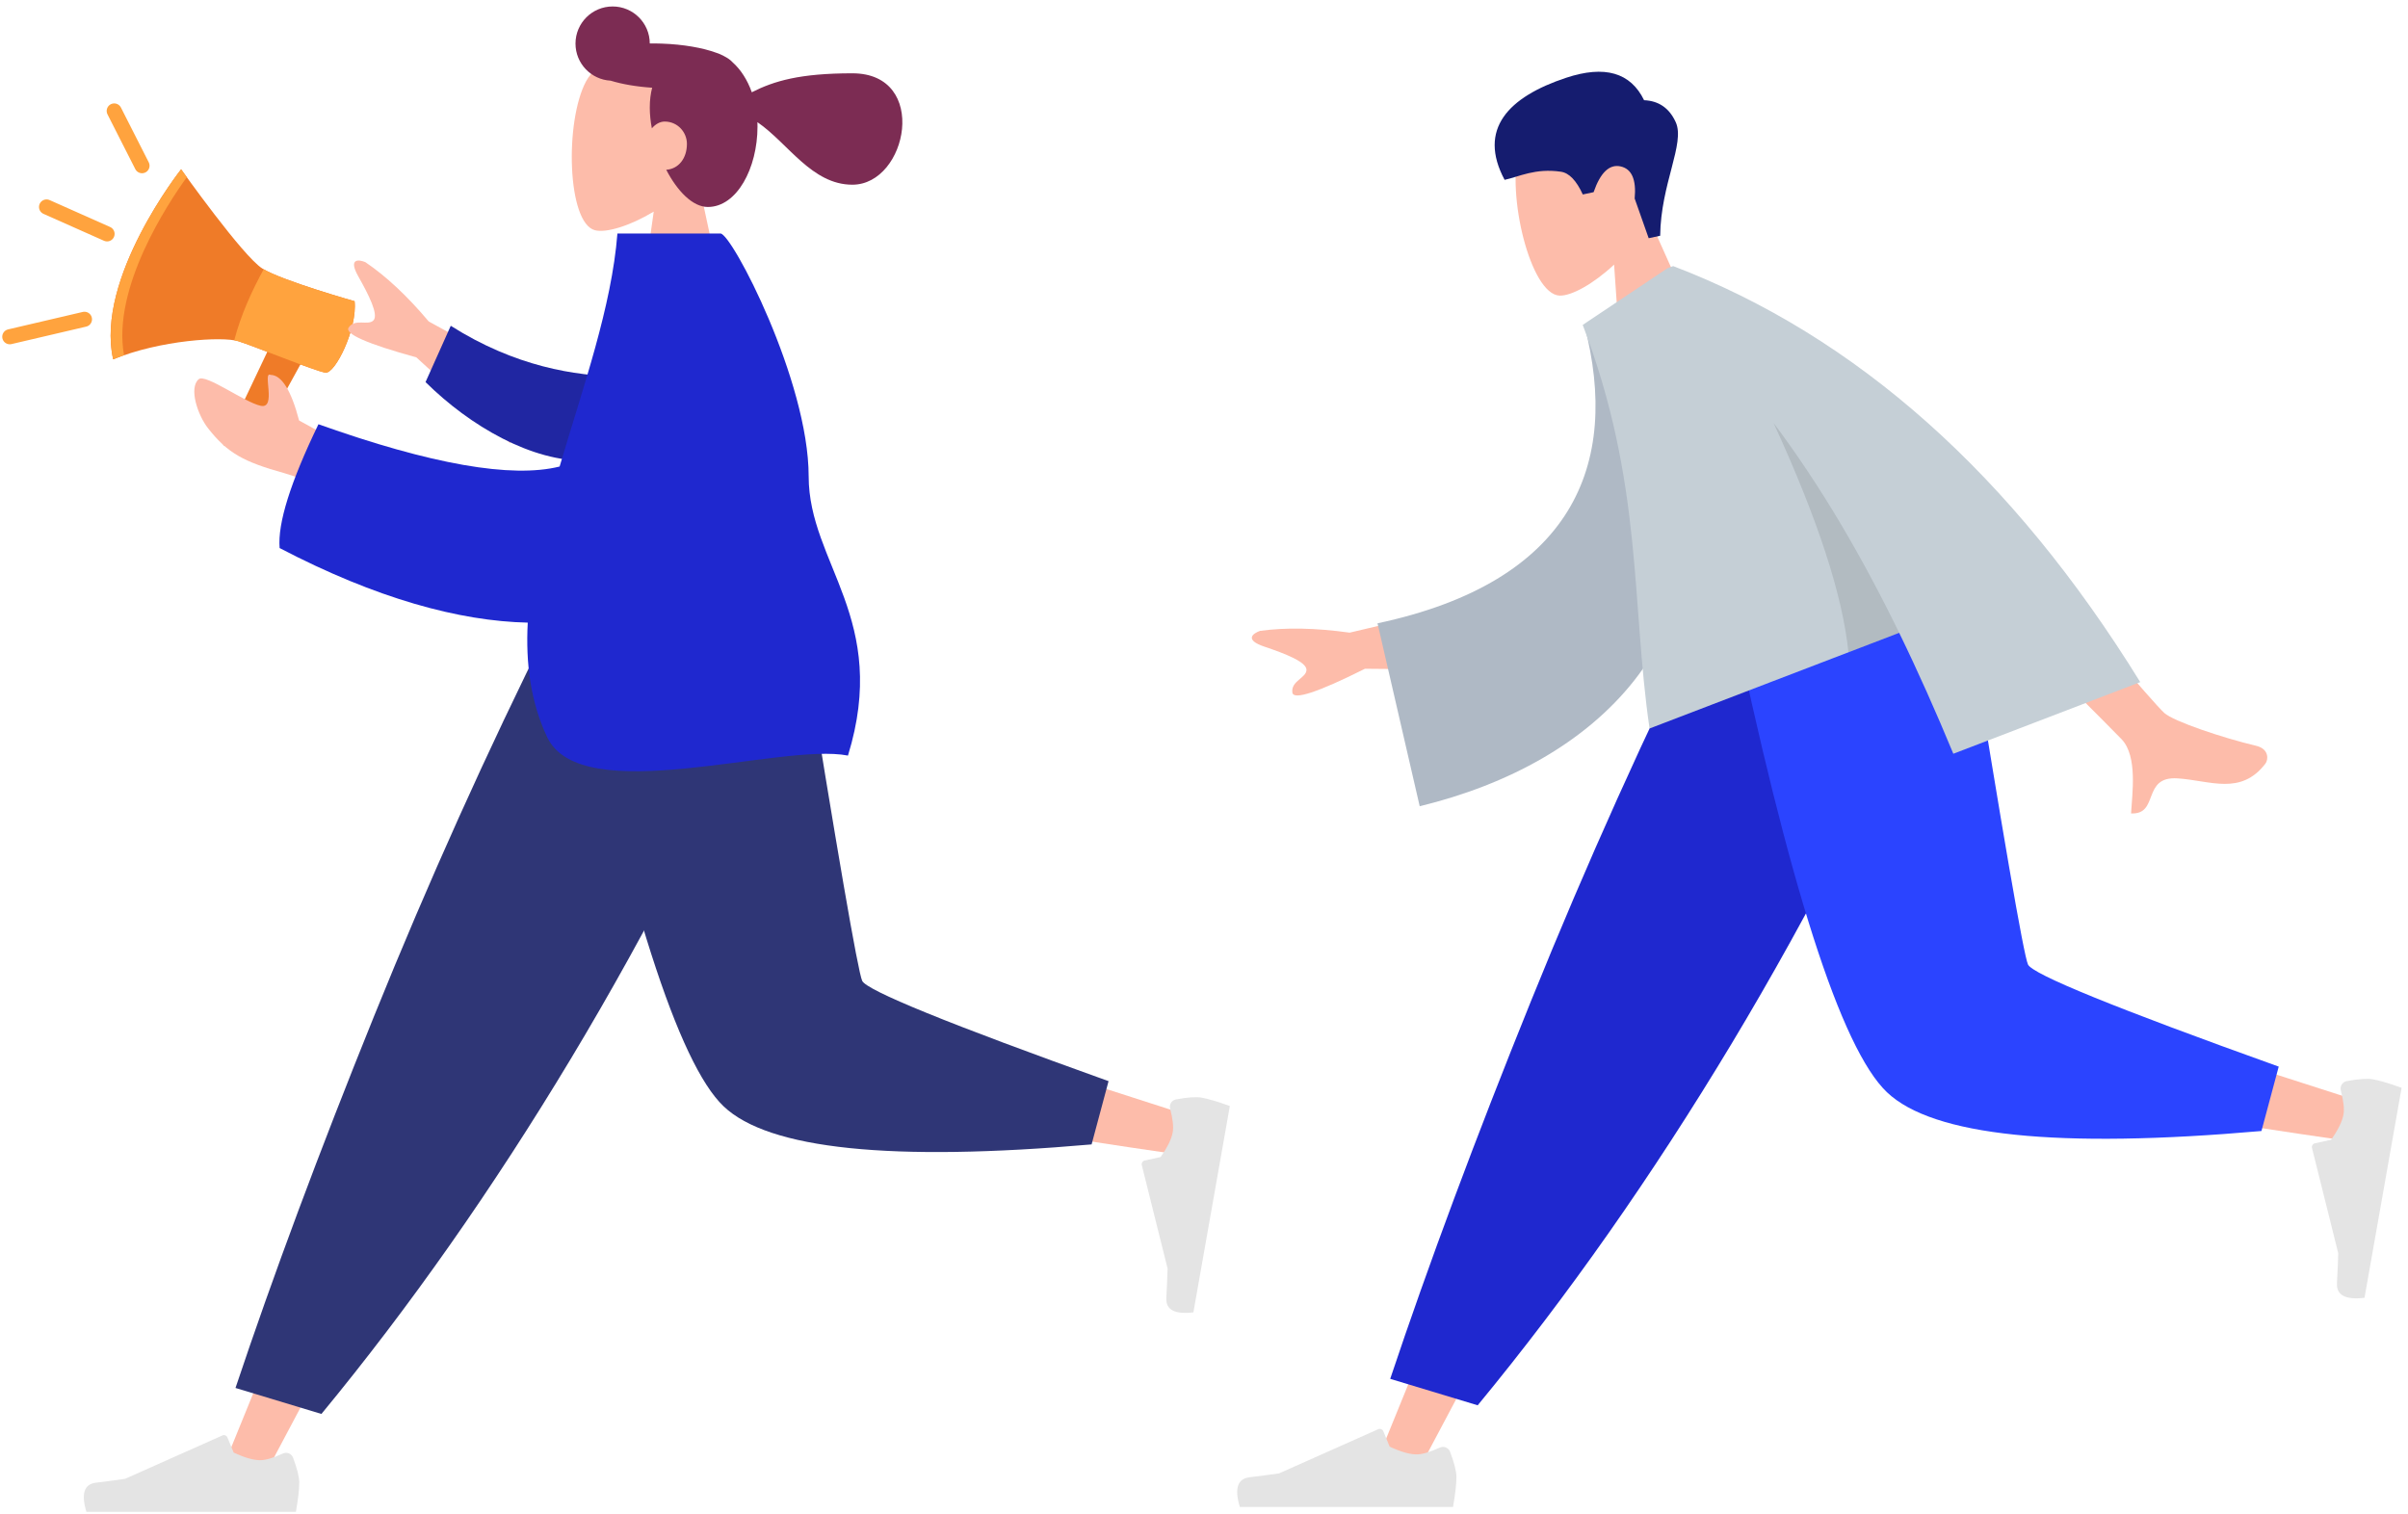 <svg height="166" viewBox="0 0 264 166" width="264" xmlns="http://www.w3.org/2000/svg">
    <g fill="none" fill-rule="evenodd">
        <g transform="matrix(-.978 .208 .208 .978 182.305 6.14)">
            <path d="m3.424 14.29c-1.91-2.241-3.202-4.987-2.986-8.065.622-8.867 12.968-6.916 15.369-2.441 2.401 4.475 2.116 15.826-.988 16.626-1.238.319-3.874-.462-6.558-2.08l1.684 11.914h-9.946z" fill="#fdbcaa" transform="translate(1.727 2.933)"/>
            <path d="m4.387 19.219c-1.248-5.552-4.805-9.337-4.261-11.819.362-1.654 1.327-2.683 2.895-3.086.811-3.28 3.427-4.675 7.847-4.185 6.63.735 10.677 3.487 8.929 9.545-1.606 0-3.546-.581-6.227.414-.851.316-1.459 1.295-1.826 2.938h-1.212c-1.176-1.949-2.336-2.666-3.479-2.149-1.143.517-1.403 1.772-.78 3.765l-.597 4.578z" fill="#151c6f"/>
        </g>
        <g transform="matrix(-1 0 0 1 265 66.07)">
            <path d="m55.526 0 30.794 51.469 23.086 43.513h4.973l-38.682-94.982z" fill="#fdbcaa"/>
            <path d="m1.11 3.091c-.464 1.237-.696 2.163-.696 2.778 0 .747.124 1.837.373 3.271h23.374c.607-2.008.257-3.091-1.052-3.251-1.309-.16-2.396-.305-3.261-.434l-10.864-4.842c-.209-.093-.454.001-.547.21-.002.004-.003.007-.005.011l-.698 1.694c-1.211.565-2.196.848-2.953.848-.615 0-1.465-.249-2.55-.746l0-0c-.416-.191-.908-.008-1.099.408-.008.018-.016.036-.023.055z" fill="#e4e4e4" transform="translate(104.911 90.02)"/>
            <path d="m102.995 88.014 9.59-2.9c-4.201-12.557-9.351-26.376-15.448-41.456-6.098-15.08-12.646-29.633-19.646-43.658h-27.085c7.782 17.741 16.032 33.862 24.75 48.361 8.718 14.499 17.998 27.717 27.839 39.653z" fill="#1f28cf"/>
            <path d="m53.502 0c-2.906 18.087-8.512 41.194-9.041 41.908-.353.475-13.049 4.729-38.089 12.76l1.074 4.384c29.86-4.307 45.594-7.649 47.201-10.025 2.411-3.564 14.45-31.723 19.113-49.026z" fill="#fdbcaa"/>
            <path d="m15.174 50.878 1.892 7.061c22.334 1.958 36.018.543 41.053-4.245s10.773-22.686 17.215-53.694h-25.827c-4.081 25.391-6.363 38.619-6.845 39.685-.482 1.066-9.645 4.797-27.488 11.193z" fill="#2b44ff"/>
            <path d="m1.11 3.091c-.464 1.237-.696 2.163-.696 2.778 0 .747.124 1.837.373 3.271h23.374c.607-2.008.257-3.091-1.052-3.251-1.309-.16-2.396-.305-3.261-.434l-10.864-4.842c-.209-.093-.454.001-.547.21-.002.004-.003.007-.005.011l-.698 1.694c-1.211.565-2.196.848-2.953.848-.615 0-1.465-.249-2.55-.746l0-0c-.416-.191-.908-.008-1.099.408-.008.018-.016.036-.023.055z" fill="#e4e4e4" transform="matrix(.174 .985 -.985 .174 10.567 50.839)"/>
        </g>
        <g transform="matrix(-.934 .358 .358 .934 222.436 14.227)">
            <path d="m72.755 27.059 16.49-2.231c3.299-1.82 6.333-3.052 9.104-3.697.78-.023 2.02.259.172 1.787-1.848 1.528-3.722 3.218-3.393 4.034.329.815 2.048.512 2.332 1.766.19.836-2.599.972-8.366.408l-13.38 5.262zm-51.802 3.786 9.146.034c-10.028 22.387-15.257 34.109-15.687 35.165-.966 2.376 1.079 5.994 1.953 7.939-2.848 1.264-2.545-3.418-6.138-1.76-3.28 1.514-5.775 4.256-9.564 1.937-.466-.285-.976-1.359.257-2.198 3.073-2.09 7.501-5.749 8.1-6.953.816-1.642 4.794-13.03 11.933-34.164z" fill="#fdbcaa"/>
            <path d="m44.15 4.021 7.175-.153c3.136 15.613 13.577 24.735 34.707 19.489l4.623 20.056c-19.8 4.319-38.058-2.097-43.541-23.316-1.419-5.493-2.663-11.229-2.963-16.077z" fill="#afb9c5" transform="matrix(.996 .087 -.087 .996 2.372 -5.782)"/>
            <path d="m42.471.007 10.849 2.465c0 18.511 5.944 30.322 8.993 43.932h-29.301c-.413 4.703-.666 9.537-.798 14.501h-21.94c4.972-26.241 15.465-46.543 31.48-60.905h.711z" fill="#c5cfd6"/>
            <path d="m37.635 19.995c-.755 11.535-.311 20.338 1.332 26.409h-5.955c.818-9.316 2.26-18.119 4.623-26.409z" fill="#000" fill-opacity=".1"/>
        </g>
        <g transform="matrix(-1 0 0 1 99.302 0)">
            <path d="m3.365 14.042c-1.876-2.202-3.146-4.901-2.934-7.924.611-8.713 12.743-6.796 15.102-2.399 2.36 4.397 2.079 15.552-.97 16.338-1.216.313-3.807-.454-6.444-2.043l1.655 11.707h-9.773z" fill="#fdbcaa" transform="translate(19.511 5.188)"/>
            <path d="m26.259 18.617c-1.212 2.326-2.888 4.077-4.563 4.077-3.181 0-5.442-4.251-5.442-8.822 0-.161.003-.32.009-.478-3.365 2.308-5.958 6.858-10.409 6.858-6.057 0-8.462-12.214 0-12.214 5.755 0 8.586.839 11.025 2.079.481-1.356 1.215-2.496 2.112-3.293.216-.243.547-.475.974-.691.261-.143.531-.259.809-.347 1.471-.541 3.602-.922 5.983-1.005.445-.016.881-.02 1.307-.014.007-2.243 1.827-4.058 4.072-4.058 2.249 0 4.072 1.823 4.072 4.071 0 2.174-1.705 3.951-3.852 4.065-1.228.379-2.805.657-4.555.774.17.639.262 1.364.262 2.184 0 .724-.08 1.492-.227 2.271-.379-.451-.887-.745-1.402-.745-1.441 0-2.443 1.185-2.443 2.443 0 1.597.922 2.751 2.268 2.844z" fill="#7c2c53"/>
        </g>
        <g transform="matrix(-1 0 0 1 135.649 68.547)">
            <path d="m53.764 0 30.259 50.575 22.685 42.757h4.886l-38.01-93.332z" fill="#fdbcaa"/>
            <path d="m1.091 2.909c-.456 1.216-.683 2.126-.683 2.729 0 .734.122 1.805.367 3.214h22.968c.597-1.973.252-3.038-1.034-3.195-1.286-.157-2.354-.299-3.205-.426l-10.675-4.758c-.205-.092-.446.001-.538.206-.002.003-.003.007-.005.011l-.686 1.664c-1.19.555-2.158.833-2.902.833-.605 0-1.44-.244-2.506-.733l0-0c-.409-.187-.892-.008-1.079.401-.008.018-.015.035-.022.054z" fill="#e4e4e4" transform="translate(102.432 88.368)"/>
            <path d="m100.408 86.486 9.423-2.85c-4.128-12.339-9.189-25.918-15.18-40.736-5.992-14.818-12.426-29.118-19.304-42.9h-26.614c7.647 17.433 15.753 33.274 24.32 47.521 8.566 14.247 17.685 27.236 27.356 38.964z" fill="#2f3676"/>
            <path d="m51.776 0c-2.856 17.772-8.364 40.479-8.884 41.18-.347.467-12.822 4.647-37.428 12.539l1.055 4.308c29.342-4.232 44.802-7.516 46.382-9.851 2.369-3.502 14.199-31.172 18.781-48.175z" fill="#fdbcaa"/>
            <path d="m14.113 49.994 1.859 6.938c21.946 1.924 35.392.534 40.34-4.171 4.948-4.705 10.586-22.292 16.916-52.761h-25.378c-4.011 24.95-6.253 37.948-6.726 38.996s-9.477 4.714-27.011 10.999z" fill="#2f3676"/>
            <path d="m1.091 2.909c-.456 1.216-.683 2.126-.683 2.729 0 .734.122 1.805.367 3.214h22.968c.597-1.973.252-3.038-1.034-3.195-1.286-.157-2.354-.299-3.205-.426l-10.675-4.758c-.205-.092-.446.001-.538.206-.002.003-.003.007-.005.011l-.686 1.664c-1.19.555-2.158.833-2.902.833-.605 0-1.44-.244-2.506-.733l0-0c-.409-.187-.892-.008-1.079.401-.008.018-.015.035-.022.054z" fill="#e4e4e4" transform="matrix(.174 .985 -.985 .174 9.4 50.42)"/>
        </g>
        <g transform="matrix(-1 0 0 1 94.346 11.562)">
            <g transform="translate(55.347)">
                <path d="m9.035 25.625 5.497 11.59-2.748 1.592-6.03-10.971z" fill="#ef7b28"/>
                <path d="m.123 21.466s7.981-2.256 10.108-3.583c2.128-1.327 8.912-10.883 8.912-10.883s9.444 11.945 7.449 20.837c-5.188-2.123-11.972-2.521-13.701-1.991-1.728.531-8.513 3.318-9.576 3.451-1.065.133-3.503-4.822-3.192-7.831" fill="#ef7b28"/>
                <g stroke="#ffa33e" stroke-linecap="round" stroke-width="1.652">
                    <path d="m23.429 6.607 3.048-6.004"/>
                    <path d="m27.26 14.083 6.637-2.953"/>
                    <path d="m29.738 23.446 8.19 1.915"/>
                </g>
                <path d="m19.144 6.999s-.233.328-.625.869c2.056 2.844 8.215 12.127 6.882 19.52.405.14.803.288 1.192.448 1.995-8.892-7.449-20.837-7.449-20.837" fill="#ffa33e"/>
                <path d="m10.09 17.966c-2.314 1.336-9.967 3.499-9.967 3.499-.311 3.008 2.128 7.964 3.192 7.831 1.064-.132 7.848-2.919 9.577-3.451.119-.036.262-.067.425-.095-.719-2.787-1.971-5.507-3.227-7.785" fill="#ffa33e"/>
            </g>
            <path d="m33.209 31.424 14.134-7.74c2.35-2.791 4.666-4.958 6.948-6.502.697-.291 1.916-.467.776 1.556-1.14 2.023-2.248 4.202-1.667 4.825.581.623 2.029-.247 2.722.788.462.69-2.012 1.781-7.423 3.272l-10.27 9.401zm22.137 6.53 6.209-3.41c.871-3.314 1.913-4.981 3.124-5.002.931-.433-.69 3.755 1.074 3.392 1.764-.363 6.071-3.565 6.813-2.915 1.098.962.119 3.915-1.034 5.384-2.155 2.746-3.94 3.685-8.351 4.914-2.306.643-4.8 1.932-7.481 3.866z" fill="#fdbcaa"/>
            <path d="m26.784 28.187c4.898.723 11.582.723 19.239-2.59l1.768 6.525c-5.553 4.001-12.921 6.845-18.795 5.745-4.629-.867-6.115-6.866-2.211-9.679z" fill="#2026a2" transform="matrix(.988 -.156 .156 .988 -4.537 6.05)"/>
            <path d="m32.992 39.591c5.256 1.31 14.07-.235 26.441-4.636 3.069 6.347 4.487 10.872 4.256 13.575-10.613 5.543-19.709 8.014-27.203 8.177.238 4.446-.303 8.676-2.121 12.541-3.738 7.946-25.626.587-32.985 2.036-4.609-14.964 4.302-21.045 4.309-30.619.008-10.485 8.429-26.624 9.668-26.624h11.299c.623 8.008 3.761 16.833 6.337 25.551z" fill="#1f28cf"/>
        </g>
    </g>
</svg>
